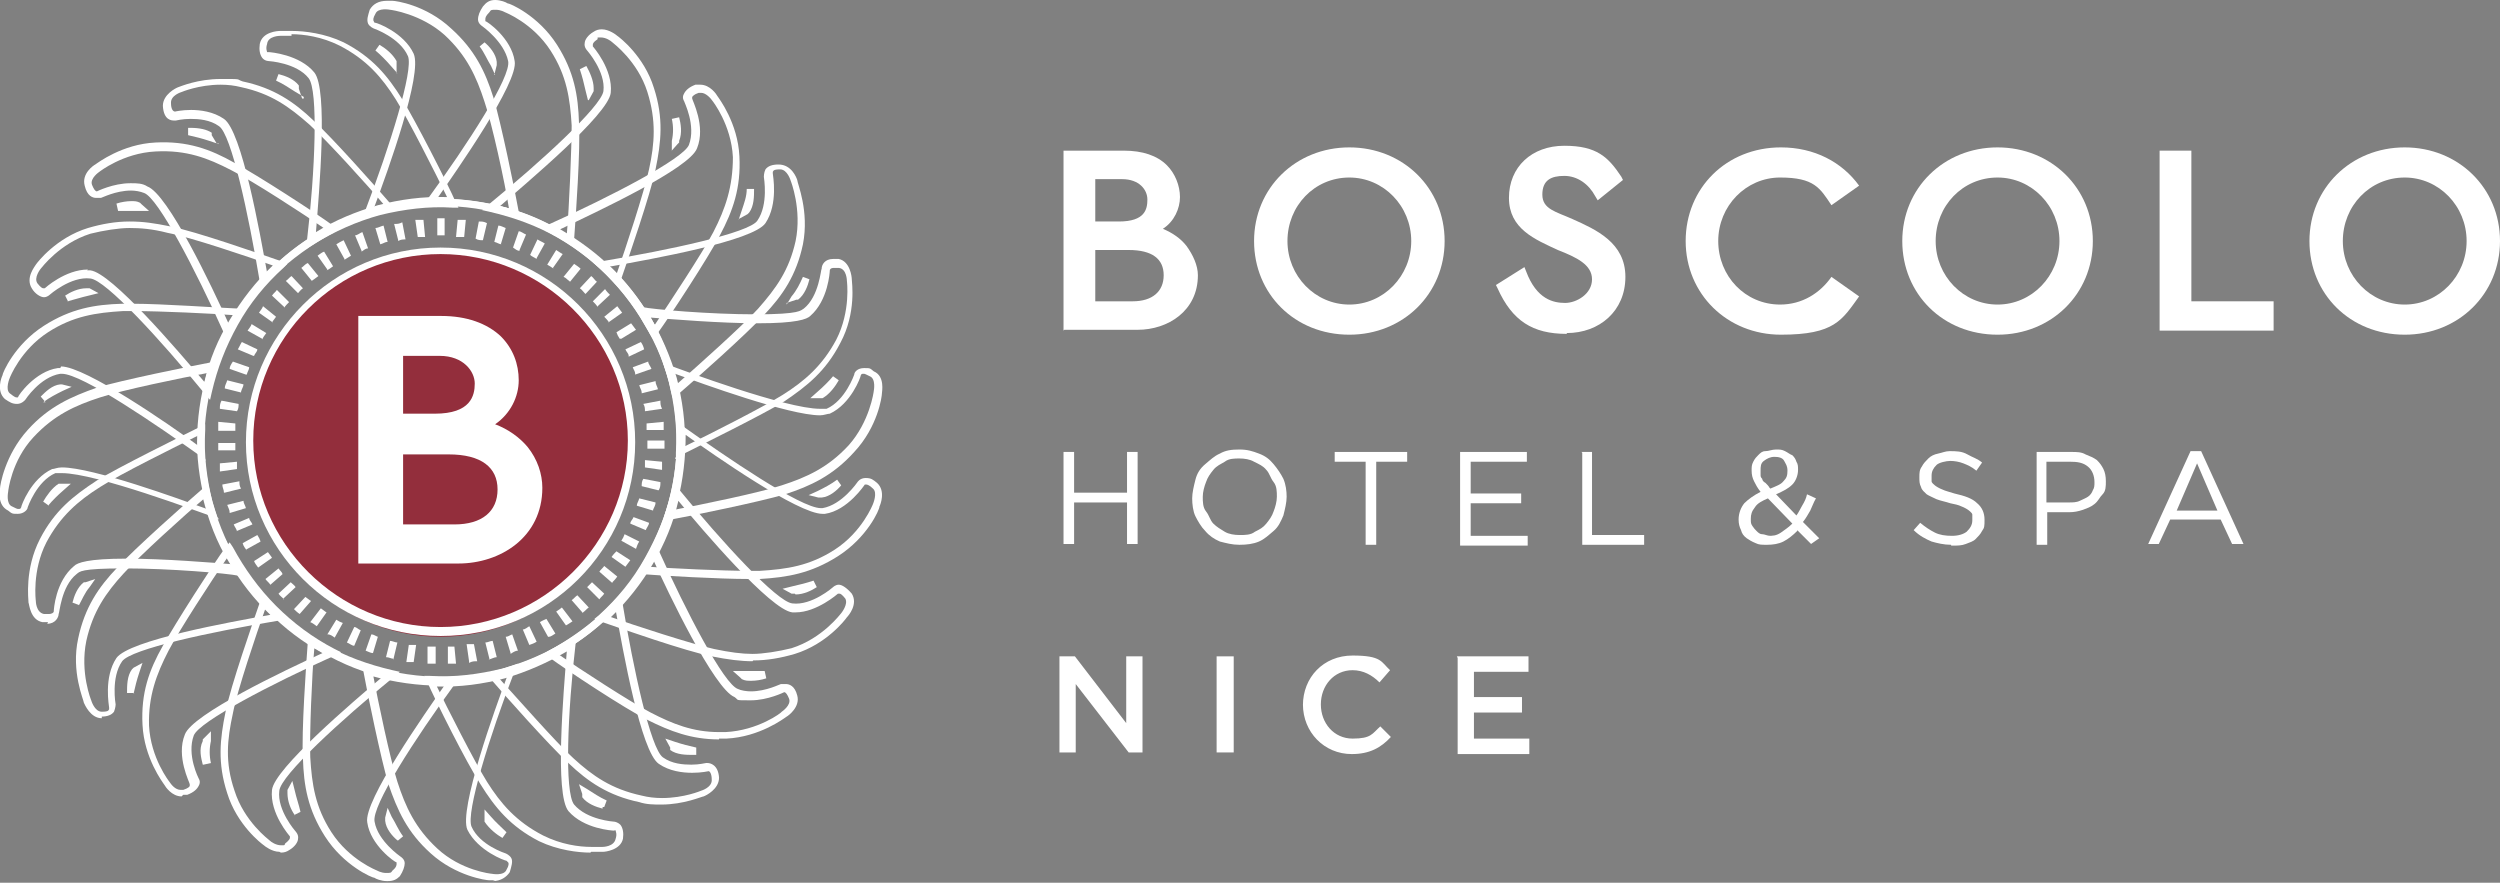<?xml version="1.0" encoding="UTF-8"?>
<svg id="Calque_2" xmlns="http://www.w3.org/2000/svg" version="1.1" viewBox="0 0 307 108.4">
  <rect x="0" y="0" width="307" height="108.4" fill="#808080" stroke="none"/>
  <!-- Generator: Adobe Illustrator 29.8.2, SVG Export Plug-In . SVG Version: 2.1.1 Build 3)  -->
  <defs>
    <style>
      .st0 {
        fill: #fff;
      }

      .st1 {
        fill: #932e3c;
      }
    </style>
  </defs>
  <g id="Calque_1-2">
    <g>
      <ellipse class="st1" cx="54.1" cy="54.6" rx="23.2" ry="23.6"/>
      <path class="st0" d="M54.1,78.1c-13.2,0-23.9-10.7-23.9-23.8s10.7-23.9,23.9-23.9,23.9,10.7,23.9,23.9-10.7,23.8-23.9,23.8ZM54.1,31.2c-12.7,0-23,10.3-23,22.9s10.4,22.9,23,22.9,23-10.3,23-22.9-10.4-22.9-23-22.9Z"/>
      <path class="st0" d="M44,69.4v-30.6h10.2c3.1,0,5.6.9,7.3,2.5,1.5,1.5,2.2,3.4,2.2,5.4s-1,4.1-2.9,5.4c1.6.6,3,1.6,4,2.8,1.2,1.5,1.8,3.3,1.8,5,0,6.1-5.2,9.3-10.3,9.3h-12.5s.2,0,.2,0ZM55.8,64.4c3.4,0,5.3-1.6,5.3-4.3s-2-4.3-6-4.3h-5.6v8.6h6.4ZM53.4,50.8c4.4,0,4.9-2.2,4.9-3.7s-1.4-3.4-4.3-3.4h-4.5v7.1h3.9,0Z"/>
      <path class="st0" d="M48.8,103.2c-.6-.5-1.4-1.4-1.5-2.4v-.4l.3-1.2.5,1.1c.5.8.8,1.6,1.4,2.4l-.6.5ZM61.7,102.9c-.7-.4-1.6-1.1-2.2-2v-1.5l.8.9c.6.7,1.3,1.3,1.9,1.9,0,0-.5.7-.5.7ZM36.2,100.1c-.5-.7-.9-1.7-.9-2.7v-.2s0,0,0-.2l.6-1.1.3,1.2c.2.9.5,1.7.7,2.6l-.8.4ZM74,99.3c-.8-.2-1.9-.6-2.5-1.4v-.4l-.4-1.2,1,.6c.8.5,1.5,1,2.4,1.4l-.3.8h-.2c0,0,0,0,0,0ZM24.9,93.9c-.2-.8-.5-1.9,0-2.9v-.2s0,0,.2-.2l.8-.8v1.2c-.2.9-.2,1.8,0,2.7l-.9.2ZM16.5,85.1h-.9c0-.9,0-2.1.6-2.9h0c0,0,0,0,.2-.2l1.1-.6-.4,1.2c-.3.9-.5,1.7-.7,2.6M92.2,83.6c-.4,0-.7,0-1.1-.2,0,0,0,0-.2-.2l-.9-.8h1.2c.4,0,.8,0,1.3,0h1.4l.2.9c-.6.2-1.3.3-1.8.3M9.7,74.3l-.8-.3c.2-.8.6-1.9,1.4-2.5h.2l1.2-.4-.7,1c-.6.7-.9,1.5-1.4,2.4M97.6,72.9h-.2s0,0-.2,0l-1.1-.6,1.2-.3c.9-.2,1.7-.4,2.6-.7l.4.8c-.6.4-1.6.9-2.6.9M6,62.1l-.7-.5c.4-.7,1.1-1.7,1.9-2.2h1.5l-.9.8c-.7.6-1.4,1.3-1.9,1.9M100.7,61.1h-.2l-1.2-.3,1.1-.5c.8-.4,1.6-.8,2.4-1.4l.5.7c-.5.6-1.4,1.4-2.4,1.5h-.2ZM5.6,49.4l-.6-.7c.6-.6,1.4-1.4,2.4-1.5h.2l1.2.3-1.1.5c-.8.4-1.6.8-2.4,1.4M99.5,48.9l.9-.8c.7-.6,1.4-1.3,1.9-1.9l.7.5c-.4.7-1.1,1.7-2,2.2h-1.6ZM96.6,37.4l.6-1c.6-.7,1-1.5,1.4-2.4l.8.3c-.2.8-.6,1.9-1.4,2.5h-.2l-1.2.4v.2c0,0,0,0,0,0ZM8.4,37.1l-.4-.8c.6-.4,1.6-.9,2.6-.9s0,0,.2,0c0,0,0,0,.2,0l1.1.6-1.2.3c-.9.2-1.8.5-2.6.7M90.7,27l.4-1.2c.3-.9.6-1.7.6-2.6h.9c0,.9,0,2.1-.6,2.9h0c0,0,0,0-.2.2l-1.1.6h0c0,0,0,.1,0,.1ZM18.4,25.9h-1.2c-.5,0-.8,0-1.3,0h-1.4l-.2-.9c.6-.2,1.3-.3,1.8-.3s.7,0,1.1.2c0,0,0,0,.2.2l.9.8h0c0,0,0,0,0,0ZM82.5,18.5v-1.2c.2-.9.2-1.8,0-2.7l.9-.2c.2.8.4,1.9,0,2.9v.2s0,0-.2.2l-.8.9h0ZM26.9,17.7l-1.2-.4c-.9-.3-1.7-.5-2.6-.7v-.9h.3c1.1,0,2,.2,2.6.6h0c0,0,0,.2,0,.3l.6,1h.2ZM72.2,12.3l-.3-1.2c-.2-.9-.4-1.7-.7-2.6l.8-.4c.4.7.9,1.8.9,2.7v.2s0,0,0,.2c0,0-.6,1.1-.6,1.1ZM37.3,11.9l-1-.6c-.8-.5-1.5-1-2.4-1.4l.3-.8c.8.2,1.9.6,2.5,1.4v.4l.4,1.2h.2c0,0,0,0,0,0ZM60.8,9.2l-.5-1.1c-.5-.8-.8-1.6-1.4-2.4l.6-.5c.6.5,1.4,1.4,1.5,2.4v.4l-.3,1.2ZM48.8,9l-.8-.9c-.6-.7-1.3-1.4-1.9-1.9l.5-.7c.7.4,1.6,1.1,2.1,2v1.5h0Z"/>
      <path class="st0" d="M37.7,30.4v-.9c1-8.5,1.4-18.4.2-19.9-1.5-1.9-4.9-2.1-4.9-2.1,0,0-.5,0-.8-.4-.3-.4-.4-1-.3-1.7.3-1.5,2.2-1.6,2.5-1.6h1.5c1.5,0,4,.3,6.3,1.4,3.5,1.8,5.4,4.1,7.2,7,1.6,2.6,5.5,10.2,6.6,12.7l.3.6h-.7c-3-.2-6,.2-8.9.9-2.9.8-5.6,2-8.2,3.6l-.8.5v-.2c0,0,.1,0,.1,0ZM35.8,4.4h-1.4s-1.5,0-1.6,1c-.2.6,0,.9,0,1h.2c.2,0,3.8.3,5.6,2.5,1.7,2.1.6,14.5.2,19.6,2.4-1.5,4.9-2.5,7.6-3.3,2.7-.7,5.5-1.1,8.5-1-1.4-2.9-4.8-9.6-6.3-12-1.7-2.7-3.6-4.9-6.9-6.6-2.2-1.1-4.4-1.4-5.9-1.4"/>
      <path class="st0" d="M32.1,35.5l-.2-.9c-1.4-8.4-3.5-18.1-5-19.1-1.1-.8-2.5-.9-3.5-.9s-1.8.2-1.8.2h-.2c-.3,0-1.3,0-1.4-1.8,0-1.4,1.6-2.2,1.9-2.3s2.4-1,5.2-1,1.8,0,2.7.3c3.8.8,6.3,2.5,8.7,4.8,2.3,2.1,7.9,8.4,9.7,10.5l.5.5-.7.2c-2.9.6-5.7,1.7-8.4,3.2-2.6,1.5-4.9,3.4-6.9,5.6l-.6.7h0ZM23.4,13.5c1.2,0,2.8.2,4.1,1.1,2.2,1.5,4.4,13.9,5.3,18.9,1.9-2,4.1-3.7,6.5-5.1,2.5-1.5,5.1-2.5,7.9-3.2-2.1-2.5-7.1-8-9.2-9.9-2.5-2.2-4.7-3.8-8.4-4.6-.8-.2-1.6-.3-2.5-.3-2.7,0-4.8.9-4.8.9,0,0-1.4.4-1.3,1.4,0,.6.2,1,.5,1,0,0,.8-.2,2-.2"/>
      <path class="st0" d="M27.9,41.7l-.4-.8c-3.5-7.8-8.1-16.6-9.8-17.2-.5-.2-1.1-.3-1.6-.3-1.9,0-3.6.9-3.7.9,0,0-.2,0-.6,0s-1.1-.2-1.4-1.5c-.4-1.5,1.1-2.5,1.3-2.6.3-.2,3.3-2.5,7.4-2.7,3.9-.2,6.7.8,9.7,2.5,2.8,1.5,9.9,6.1,12.1,7.7l.6.5-.6.4c-2.6,1.4-5.1,3.2-7.3,5.3-2.1,2.1-3.9,4.5-5.3,7.2l-.5.8h0c0,0,0,0,0,0ZM16.1,22.5c.7,0,1.4,0,2,.4,2.5.9,7.9,12.2,10,16.9,1.4-2.5,3-4.6,5-6.6,2-2,4.3-3.7,6.8-5.1-2.6-1.8-8.9-5.9-11.5-7.2-2.9-1.5-5.5-2.5-9.3-2.3-4,.2-6.9,2.5-6.9,2.5,0,0-1.2.8-.9,1.6.2.5.4.8.6.8s0,0,0,0c0,0,2-1,4.1-1"/>
      <path class="st0" d="M25.7,49l-.6-.7c-5.4-6.6-12.1-13.9-14-14.1-2.4-.3-5,2-5,2,0,0-.3.3-.7.3s-1.1-.4-1.5-1.1c-.8-1.3.4-2.7.5-2.9.2-.3,2.5-3.3,6.4-4.5,1.7-.5,3.4-.8,5.1-.8s3,.2,5,.6c3.1.6,11.1,3.4,13.7,4.3l.7.3-.5.5c-2.2,2-4.1,4.3-5.6,7s-2.5,5.3-3.2,8.3l-.2.9h0,0ZM10.7,33.2h.4c2.6.3,10.7,9.8,14,13.7.6-2.7,1.7-5.3,3.1-7.6,1.5-2.5,3.2-4.7,5.3-6.7-3.1-1.1-10.2-3.5-12.9-4-1.9-.5-3.4-.6-4.7-.6s-3.2.3-4.8.7c-3.8,1.2-6,4.2-6.1,4.3,0,0-.9,1.1-.4,1.8.4.5.6.6.7.6h.2c0,0,2.5-2.3,5.3-2.3"/>
      <path class="st0" d="M25.3,56.5l-.7-.5c-5.2-3.7-14.5-10.1-17-10.1s0,0-.2,0c-2.5.4-4.3,3.2-4.3,3.2,0,0-.4.5-1,.5s-.9-.2-1.5-.6c-1.1-1-.4-2.7-.3-2.9,0-.3,1.5-3.8,5.1-6.1,3.3-2.1,6.2-2.6,9.6-2.7h1.3c3.6,0,10.6.5,13.1.6h.7l-.4.7c-1.6,2.5-2.8,5.3-3.6,8.2-.8,2.9-1.1,5.9-1,8.9v.9h0c0,0,0,0,0,0ZM7.5,45c3,0,13.4,7.2,16.8,9.7,0-2.7.3-5.5,1-8.2.7-2.7,1.8-5.3,3.4-7.8-2.8-.2-8.9-.5-12.3-.5s-.9,0-1.3,0c-3.3.2-6.1.6-9.2,2.6-3.4,2.2-4.7,5.6-4.7,5.6,0,0-.6,1.4,0,1.9.5.4.7.5.8.5h.2c0-.2,2.1-3.2,4.9-3.6h.3"/>
      <path class="st0" d="M26.9,63.8l-.9-.4c-1.5-.5-14.2-5.3-18.4-5.3s-.7,0-.8,0c-2.3,1-3.4,4.2-3.4,4.2,0,.3-.5.8-1.2.8s-.7,0-1.2-.4c-1.4-.7-1-2.5-1-2.7,0-.4.6-4.1,3.4-7.2,2.6-2.9,5.4-4.1,8.5-5.2,3-.9,11.3-2.6,14-3.1h.7c0,0-.2.5-.2.5-.9,2.8-1.4,5.8-1.4,8.8s.5,6,1.4,8.8l.3.9h0c0,0,0,0,0,0ZM25.5,45.8c-3.2.6-10.5,2.1-13.2,3-3.1,1-5.7,2.2-8.2,4.9-2.7,2.9-3.1,6.6-3.1,6.7,0,0-.3,1.5.5,1.8.4.2.6.3.7.3.3,0,.3,0,.4-.2,0-.2,1.2-3.5,3.8-4.7.3,0,.6-.2,1.2-.2,3.8,0,14.5,3.9,17.8,5.1-.7-2.6-1.2-5.4-1.2-8.2s.4-5.7,1.2-8.4"/>
      <path class="st0" d="M5.9,76.4h-.7c-1.5-.3-1.6-2.2-1.7-2.4,0-.4-.5-4.1,1.4-7.8,1.8-3.5,4.1-5.3,7-7.2,2.6-1.6,10.3-5.4,12.7-6.6l.6-.3v.7c-.2,3,.2,6,.9,8.9.8,2.9,2,5.6,3.6,8.2l.5.8h-.9c-1.4-.3-8.5-.9-14-.9s-5.5.4-5.9.7c-1.9,1.5-2.1,4.9-2.2,4.9,0,.4-.4,1.2-1.4,1.2M24.3,53.5c-3,1.5-9.5,4.7-12,6.3-2.7,1.7-4.9,3.6-6.6,6.8-1.8,3.5-1.3,7.2-1.3,7.2,0,0,0,1.4,1,1.6h.6c.4,0,.6-.2.6-.3,0-.2.2-3.7,2.5-5.6.4-.4,1.7-.9,6.4-.9s10.6.5,13.2.7c-1.5-2.4-2.5-4.9-3.3-7.6-.7-2.7-1.1-5.6-1-8.4"/>
      <path class="st0" d="M12.5,88.2c-1.4,0-2.1-1.7-2.2-1.9,0-.3-1.6-3.8-.7-7.9.8-3.8,2.5-6.3,4.8-8.7,2.1-2.3,8.4-7.9,10.5-9.7l.5-.5.2.7c.6,2.9,1.7,5.7,3.3,8.3s3.4,4.9,5.6,6.9l.7.6-.9.2c-8.5,1.4-18.2,3.5-19.3,5-1.4,2-.8,5.3-.8,5.3,0,0,0,.4-.2.9-.3.4-.8.6-1.6.6h0,.1ZM25.1,61.2c-2.5,2.1-8,7.1-9.9,9.2-2.2,2.4-3.8,4.7-4.6,8.3-.8,3.9.6,7.3.6,7.3,0,0,.4,1.4,1.3,1.4s.8-.2.9-.3v-.2c0-.2-.7-3.7.9-6.1,1.6-2.2,13.9-4.4,18.9-5.3-2-1.9-3.7-4.1-5.1-6.5-1.5-2.4-2.5-5.1-3.2-7.9"/>
      <path class="st0" d="M22.3,97.8c-1.2,0-2-1.2-2.1-1.4-.2-.3-2.5-3.3-2.7-7.4-.2-3.9.8-6.7,2.5-9.7,1.5-2.7,6.1-9.9,7.7-12.1l.5-.6.4.6c1.4,2.6,3.2,5.1,5.3,7.2,2.1,2.1,4.5,3.9,7.2,5.3l.8.4-.8.4c-7.8,3.5-16.6,8.1-17.3,9.8-.9,2.4.6,5.3.6,5.3,0,0,.3.4,0,.9-.2.4-.6.8-1.4,1.1h-.5M27.9,68.5c-1.8,2.6-5.9,8.9-7.2,11.4-1.5,2.9-2.5,5.6-2.4,9.2.2,4,2.5,6.9,2.5,6.9.2.3.7,1,1.4,1s.2,0,.3,0c.6-.2.8-.4.8-.5v-.2c0-.2-1.7-3.4-.6-6.1.9-2.5,12.3-7.9,16.9-10-2.5-1.4-4.6-3-6.6-5-2-2-3.7-4.3-5.1-6.8h0Z"/>
      <path class="st0" d="M34.3,104.6c-.9,0-1.8-.7-1.9-.8-.3-.2-3.3-2.5-4.5-6.4-1.2-3.7-.9-6.6-.2-10,.6-3.1,3.4-11.1,4.3-13.7l.3-.7.5.5c2,2.2,4.4,4.1,7,5.6s5.4,2.5,8.4,3.2l.9.2-.7.6c-6.6,5.4-13.9,12.1-14.1,14-.3,2.4,2,5,2,5,0,0,.4.4.3.9,0,.4-.4,1-1.1,1.4-.3.2-.6.3-1,.3h0ZM32.6,74.7c-1.1,3.1-3.5,10.2-4,12.9-.7,3.2-1,6,.2,9.5,1.2,3.8,4.2,6,4.3,6.1.2.2.8.6,1.4.6s.4,0,.5-.2c.5-.4.6-.6.6-.7v-.2c0,0-2.5-2.8-2.2-5.7.3-2.6,9.8-10.7,13.7-14-2.7-.6-5.3-1.7-7.6-3.1-2.5-1.4-4.7-3.2-6.7-5.3"/>
      <path class="st0" d="M47.5,108.2c-.7,0-1.4-.3-1.5-.4-.3,0-3.8-1.5-6.1-5.1-2.1-3.3-2.6-6.2-2.7-9.6-.2-3.1.4-11.6.6-14.3v-.7l.7.4c2.5,1.6,5.3,2.8,8.2,3.6s5.9,1.1,8.9,1h.9l-.5.7c-5.1,7-10.4,15.2-10,17.1.4,2.4,3.2,4.3,3.2,4.3,0,0,.5.3.5.8,0,.4-.2,1-.6,1.6-.4.4-.8.6-1.5.6M38.6,79.6c-.3,3.3-.6,10.6-.5,13.4.2,3.3.6,6.1,2.6,9.2,2.2,3.4,5.6,4.7,5.6,4.7,0,0,.5.3,1.1.3s.6,0,.8-.3c.5-.4.5-.7.5-.8v-.2c-.2,0-3.2-2.1-3.6-4.9-.5-2.6,7.1-13.4,9.6-17-2.8,0-5.5-.3-8.2-1-2.7-.7-5.4-1.9-7.8-3.4"/>
      <path class="st0" d="M60.8,108.1h-.7c-.4,0-4.1-.5-7.2-3.3-2.9-2.6-4.1-5.3-5.2-8.5-.9-3-2.6-11.2-3.1-14v-.7c0,0,.5.2.5.2,2.8.9,5.8,1.4,8.8,1.4s6-.4,8.8-1.4l.9-.3-.4.9c-3.1,8-6,17.4-5.3,19.1,1,2.3,4.2,3.3,4.2,3.3,0,0,.5.2.7.6.2.4,0,1-.2,1.7-.4.6-1.1,1.1-2.1,1.1M45.8,82.8c.6,3.2,2.1,10.4,3,13.2,1,3.1,2.2,5.7,4.9,8.2,2.9,2.7,6.6,3.1,6.7,3.1,0,0,1.5.3,1.8-.5.3-.5.3-.8.2-.9,0,0-.2-.2-.2-.2-.2,0-3.5-1.2-4.8-3.8-1.1-2.4,3.4-14.9,4.9-18.9-2.6.7-5.5,1.2-8.2,1.2s-5.7-.4-8.5-1.2"/>
      <path class="st0" d="M72.5,104.7c-1.5,0-4-.3-6.3-1.4-3.5-1.8-5.4-4.1-7.2-7-1.7-2.6-5.5-10.2-6.6-12.7l-.3-.6h.7c3,.2,6-.2,8.9-.9,2.9-.8,5.6-2,8.2-3.6l.8-.5v.9c-1,8.5-1.4,18.4-.2,19.9,1.6,1.9,4.9,2.1,4.9,2.1,0,0,.4,0,.8.4.3.4.4,1,.3,1.7-.3,1.4-2.2,1.6-2.4,1.6h-1.5M53.5,84c1.4,2.9,4.8,9.6,6.3,12,1.7,2.7,3.6,4.9,6.9,6.6,2.2,1.1,4.4,1.4,5.9,1.4s1.4,0,1.4,0c0,0,1.4,0,1.6-1,.2-.6,0-.9,0-1s-.2,0-.2,0c-.2,0-3.7-.2-5.6-2.4-1.7-2.1-.6-14.5-.2-19.6-2.4,1.4-4.9,2.5-7.6,3.3-2.7.7-5.5,1.1-8.5,1"/>
      <path class="st0" d="M81.2,98.8c-.9,0-1.8,0-2.7-.3-3.8-.8-6.3-2.5-8.7-4.8-2.3-2.1-7.9-8.4-9.7-10.5l-.5-.5.7-.2c2.9-.6,5.7-1.7,8.4-3.3,2.6-1.5,4.9-3.4,6.9-5.6l.6-.7.2.9c1.4,8.5,3.5,18.1,5,19.2,1.1.8,2.5.9,3.5.9s1.7-.2,1.8-.2h.2c.3,0,1.3.2,1.4,1.8,0,1.4-1.6,2.2-1.9,2.3-.2,0-2.4,1-5.2,1h0ZM61.2,83.2c2.2,2.4,7.1,8,9.2,9.9,2.4,2.2,4.7,3.8,8.4,4.6.8.2,1.6.3,2.5.3,2.7,0,4.8-.9,4.8-.9,0,0,1.4-.4,1.3-1.4,0-.6-.2-1-.4-1,0,0-.8.2-2,.2s-2.8-.2-4.1-1.1c-2.2-1.5-4.4-13.9-5.3-18.9-1.9,2-4.1,3.7-6.5,5.1-2.4,1.4-5.1,2.4-7.9,3.2"/>
      <path class="st0" d="M88.3,90.8c-3.4,0-6-1-8.8-2.4s-9.9-6.1-12.1-7.7l-.6-.4.6-.4c2.6-1.4,5.1-3.2,7.3-5.3,2.1-2.1,3.9-4.5,5.3-7.2l.4-.8.4.8c3.5,7.8,8.1,16.6,9.8,17.2.4.2,1.1.3,1.6.3,1.9,0,3.6-.9,3.7-.9,0,0,.2,0,.6,0s1.1.2,1.4,1.4c.4,1.4-1.1,2.5-1.3,2.6-.3.2-3.3,2.5-7.4,2.7h-.9M68.5,80.3c2.6,1.8,8.9,5.9,11.4,7.2,2.7,1.4,5.2,2.4,8.4,2.4s.6,0,.8,0c4-.2,6.9-2.4,6.9-2.5,0,0,1.2-.8.9-1.6-.2-.5-.4-.8-.6-.8s0,0,0,0c0,0-2,1-4.1,1s-1.4,0-2-.4c-2.5-1-8.2-12.9-10-16.9-1.4,2.4-3,4.6-5,6.6s-4.3,3.7-6.8,5.1"/>
      <path class="st0" d="M92.4,81.2c-1.4,0-3-.2-5-.6-3.1-.6-11.1-3.4-13.7-4.3l-.7-.3.6-.5c2.2-2,4.1-4.3,5.6-7s2.6-5.3,3.3-8.3l.2-.9.6.7c5.4,6.6,12.1,13.9,14,14.1,2.4.3,5-2,5-2,0,0,.3-.3.7-.3s1,.4,1.6,1.1c.8,1.3-.4,2.7-.6,2.9-.2.3-2.5,3.3-6.4,4.5-1.7.5-3.4.8-5.1.8M74.8,75.7c3.1,1.1,10.2,3.4,12.9,4,1.9.4,3.4.6,4.7.6s3.2-.3,4.8-.7c3.8-1.2,6-4.2,6.1-4.3,0,0,.9-1.1.5-1.8-.4-.5-.6-.6-.7-.6h-.2c0,0-2.6,2.3-5.2,2.3s-.4,0-.4,0c-2.7-.3-11.2-10.3-14-13.7-.6,2.7-1.7,5.3-3.1,7.7-1.4,2.4-3.2,4.7-5.3,6.7"/>
      <path class="st0" d="M91.9,71.1c-3.6,0-10.6-.4-13.1-.6h-.7l.4-.7c1.6-2.5,2.8-5.3,3.6-8.2.8-2.9,1.1-5.9,1-8.9v-.9l.7.5c5.2,3.7,14.5,10.1,17,10.1s0,0,.2,0c2.4-.4,4.3-3.2,4.3-3.2,0,0,.3-.5,1-.5s.9.2,1.4.6c1.1,1,.4,2.7.3,2.9,0,.4-1.5,3.8-5.1,6.1-3.3,2.1-6.2,2.6-9.6,2.8h-1.3M79.7,69.6c2.8.2,8.9.5,12.3.5s.9,0,1.3,0c3.3-.2,6.1-.6,9.2-2.6,3.4-2.2,4.7-5.6,4.7-5.6,0,0,.6-1.4,0-1.9-.4-.4-.7-.5-.8-.5s-.2,0-.2,0c0,0-2.1,3.2-4.9,3.6h-.3c-3,0-13.3-7.2-16.8-9.7,0,2.7-.3,5.5-1,8.2-.7,2.7-1.9,5.3-3.4,7.8"/>
      <path class="st0" d="M81.5,63.7l.2-.7c.9-2.8,1.4-5.8,1.4-8.8s-.4-6-1.4-8.8l-.3-.9.9.4c1.4.5,14.2,5.3,18.4,5.3s.7,0,.8,0c2.3-1,3.4-4.2,3.4-4.2,0-.3.4-.8,1.2-.8s.7,0,1.2.4c1.4.6,1,2.5,1,2.7,0,.4-.5,4.1-3.4,7.2-2.6,2.9-5.4,4.2-8.5,5.2-3,.9-11.3,2.6-14,3.1h-.8c0,0,0,.1,0,.1ZM82.8,46c.7,2.6,1.2,5.4,1.2,8.2s-.4,5.7-1.2,8.4c3.2-.6,10.5-2.1,13.2-3,3.1-1,5.7-2.2,8.2-4.9,2.6-2.9,3.1-6.6,3.1-6.7,0,0,.3-1.5-.5-1.8-.4-.2-.6-.3-.7-.3-.3,0-.3,0-.4.2,0,.2-1.2,3.5-3.8,4.7-.3,0-.7.2-1.2.2-3.8,0-14.5-3.9-17.8-5.1"/>
      <path class="st0" d="M83,56.3v-.7c.2-3-.2-6-.9-8.9-.8-2.9-2-5.6-3.6-8.2l-.6-.8h.9c1.4.3,8.4.9,14,.9s5.5-.5,5.9-.7c1.9-1.5,2.1-4.9,2.2-4.9,0-.5.4-1.2,1.4-1.2s.5,0,.7,0c1.4.3,1.6,2.2,1.6,2.5s.6,4.1-1.4,7.8c-1.8,3.5-4.1,5.3-6.9,7.2-2.6,1.6-10.3,5.4-12.7,6.6l-.7.3v.2h0ZM79.8,38.8c1.4,2.4,2.5,4.9,3.3,7.6.7,2.7,1.1,5.6,1,8.4,2.9-1.4,9.6-4.8,12-6.3,2.7-1.7,4.9-3.6,6.6-6.8,1.8-3.5,1.3-7.2,1.3-7.2,0,0,0-1.5-1-1.6h-.6c-.4,0-.5.2-.5.3,0,.2-.2,3.7-2.4,5.6-.4.4-1.7.9-6.4.9s-10.6-.5-13.2-.7"/>
      <path class="st0" d="M82.6,48.8l-.2-.7c-.6-2.9-1.7-5.7-3.3-8.3-1.4-2.6-3.4-4.9-5.5-6.9l-.7-.6.9-.2c8.4-1.4,18.2-3.5,19.2-5,1.4-2,.8-5.3.8-5.4,0,0,0-.5.2-.9.3-.4.8-.6,1.6-.6,1.6,0,2.2,1.6,2.3,1.9,0,.4,1.5,3.8.7,7.9-.8,3.8-2.5,6.3-4.8,8.7-2.1,2.3-8.4,7.9-10.5,9.7l-.6.5h0ZM74.9,32.7c2,1.9,3.7,4.1,5.1,6.5,1.4,2.5,2.4,5.1,3.2,7.9,2.4-2.1,8-7.1,9.9-9.2,2.2-2.5,3.8-4.7,4.6-8.3.8-3.9-.6-7.4-.6-7.4,0,0-.4-1.4-1.3-1.4s-.8.2-.9.3v.2c0,.2.7,3.7-.9,6.1-1.5,2.2-13.9,4.4-18.9,5.3"/>
      <path class="st0" d="M80.2,41.6l-.4-.6c-1.4-2.6-3.2-5.1-5.3-7.2-2.1-2.1-4.5-3.9-7.2-5.3l-.8-.5.8-.4c7.8-3.5,16.6-8.1,17.3-9.8.9-2.4-.6-5.3-.6-5.4,0,0-.3-.4,0-.9.2-.4.6-.8,1.4-1.1h.6c1.2,0,2,1.2,2.1,1.4.2.3,2.5,3.3,2.7,7.4.2,3.9-.8,6.7-2.4,9.7-1.4,2.7-6.1,9.9-7.7,12.1l-.4.6h0c0,0,0,0,0,0ZM68.7,28.1c2.4,1.4,4.6,3,6.6,5,2,2,3.7,4.3,5.1,6.8,1.8-2.7,5.9-8.9,7.2-11.4,1.5-2.9,2.4-5.6,2.4-9.2-.2-4-2.5-6.9-2.5-6.9-.2-.3-.8-1-1.4-1s-.2,0-.3,0c-.6.2-.7.4-.8.5v.2c0,.2,1.7,3.4.6,6.1-.9,2.5-12.3,7.8-16.9,10h0Z"/>
      <path class="st0" d="M76.1,35.3l-.6-.5c-2-2.2-4.4-4.1-7-5.6-2.6-1.5-5.4-2.5-8.4-3.2l-.9-.2.7-.6c6.6-5.4,13.9-12.1,14.2-14,.3-2.4-2-5-2-5,0,0-.4-.4-.3-.9,0-.4.4-1,1.1-1.4.3-.2.6-.3,1-.3.9,0,1.8.7,1.9.8.3.2,3.3,2.5,4.5,6.4,1.2,3.7.9,6.6.2,10-.6,3-3.4,11.1-4.3,13.7l-.3.7h0ZM61.4,25.3c2.6.6,5.3,1.7,7.6,3.1,2.4,1.5,4.7,3.2,6.7,5.3,1.1-3.1,3.4-10.1,4-12.9.7-3.2.9-6-.2-9.5-1.2-3.8-4.2-6-4.3-6.1-.2-.2-.8-.6-1.4-.6s-.4,0-.4.2c-.6.4-.6.6-.6.7v.2c0,0,2.5,2.8,2.2,5.7-.3,2.7-10.4,11.1-13.7,14"/>
      <path class="st0" d="M70.5,30.3l-.6-.4c-2.5-1.6-5.3-2.8-8.2-3.6-2.9-.8-5.9-1.1-8.9-1h-.9l.5-.7c5.1-7,10.4-15.2,10-17.1-.5-2.4-3.2-4.3-3.2-4.3,0,0-.5-.3-.5-.8,0-.5.2-1,.6-1.6C59.7.3,60.1,0,60.8,0s1.4.3,1.5.4c.3,0,3.8,1.5,6.1,5.1,2.1,3.3,2.6,6.2,2.7,9.6.2,3.1-.4,11.6-.6,14.3v.9h0ZM54.1,24.4c2.6,0,5.2.4,7.7,1,2.7.7,5.4,1.9,7.8,3.4.3-3.3.6-10.7.6-13.4-.2-3.3-.6-6.1-2.6-9.2-2.2-3.4-5.6-4.7-5.6-4.7,0,0-.5-.3-1.1-.3s-.6,0-.8.3c-.5.5-.5.7-.5.9s0,.2,0,.2c.2,0,3.2,2.1,3.6,4.9.5,2.6-7.1,13.4-9.6,17h.5"/>
      <path class="st0" d="M44.4,26.9l.4-.9c3.1-8.1,6-17.4,5.3-19.1-1-2.3-4.2-3.4-4.2-3.4,0,0-.5-.2-.7-.6-.2-.5,0-1,.2-1.7.4-.7,1.1-1.1,2.1-1.1s.6,0,.7,0c.4,0,4.1.5,7.2,3.4,2.9,2.6,4.2,5.3,5.2,8.5.9,3,2.6,11.2,3.1,14v.7c0,0-.5-.2-.5-.2-2.8-.9-5.8-1.4-8.8-1.4s-6,.5-8.8,1.4l-.9.3v.2c0,0,0,0,0,0ZM54.1,24.4c2.8,0,5.7.4,8.4,1.2-.5-3.2-2.1-10.5-3-13.1-1-3.1-2.2-5.7-4.9-8.2-2.9-2.6-6.6-3.1-6.7-3.1,0,0-1.5-.3-1.8.5-.3.5-.3.8-.2.9,0,0,0,.2.2.2.2,0,3.5,1.2,4.7,3.8,1.1,2.5-3.1,14.2-4.9,19,2.6-.7,5.5-1.2,8.2-1.2"/>
      <path class="st0" d="M85.1,92.7c-.8,0-2,0-2.8-.6h0c0,0,0-.2,0-.3l-.6-1.1,1.2.4c.9.3,1.7.5,2.6.7v.9h-.3Z"/>
      <path class="st0" d="M53.7,28.9v-2.1h.9v2.1h-1,0ZM56.9,29.1h-.9l.2-2.1h1l-.2,2.1h0ZM51.3,29.1l-.3-2.1c.4,0,.6,0,1,0l.2,2.1h-.9M59.3,29.5c-.3,0-.6,0-.9-.2l.4-2.1c.4,0,.6,0,1,.2l-.5,2.1ZM48.9,29.5l-.5-2c.4,0,.6,0,1-.2l.4,2.1c-.3,0-.6,0-.9.2M61.6,30c-.3,0-.5-.2-.9-.3l.5-2c.3,0,.6.2.9.3l-.6,2h0ZM46.7,30l-.6-2c.3,0,.6-.2,1-.3l.5,2c-.3,0-.5.2-.9.3ZM63.8,30.8c-.3,0-.5-.2-.8-.4l.7-2c.3,0,.6.3.9.4l-.8,1.9s0,0,0,0ZM44.4,30.8l-.8-1.9c.3,0,.6-.3.9-.4l.7,2c-.3,0-.5.2-.8.4M65.9,31.8c-.3-.2-.6-.3-.8-.5l.9-1.9c.3.2.6.3.9.5l-1,1.8s0,0,0,0ZM42.3,31.8l-1-1.8c.3-.2.5-.3.9-.5l.9,1.9c-.3.2-.5.3-.8.5M68,33c-.3-.2-.6-.4-.8-.5l1.1-1.8c.3.2.6.4.8.5l-1.2,1.7h0ZM40.2,33.1l-1.2-1.7c.3-.2.5-.4.8-.5l1.1,1.8c-.3.2-.5.4-.8.5M69.9,34.5c-.3-.2-.4-.4-.7-.5l1.3-1.6c.3.2.6.4.8.6l-1.3,1.6h0ZM38.3,34.5l-1.3-1.6c.3-.2.5-.5.8-.6l1.3,1.6c-.3.2-.5.4-.7.5M71.8,36c-.2-.2-.4-.5-.6-.6l1.4-1.5c.3.2.4.5.7.7l-1.4,1.5h0ZM36.6,36l-1.5-1.5c.3-.2.5-.5.7-.6l1.4,1.5c-.3.2-.5.5-.6.6ZM73.4,37.7c-.2-.3-.4-.5-.6-.7l1.5-1.5c.2.3.4.5.6.7l-1.5,1.4h0ZM34.9,37.7l-1.5-1.4c.2-.3.5-.5.6-.7l1.5,1.5c-.2.2-.5.5-.6.7M74.8,39.6c-.2-.3-.4-.5-.6-.7l1.6-1.3c.2.3.4.5.6.8l-1.7,1.2h0ZM33.5,39.6l-1.7-1.2c.2-.3.4-.5.5-.8l1.6,1.3c-.2.3-.4.5-.5.7M76.1,41.6c-.2-.3-.3-.5-.4-.8l1.8-1.1c.2.3.4.5.6.8l-1.8,1.1h-.1ZM32.2,41.6l-1.8-1c.2-.3.4-.5.5-.8l1.8,1.1c-.2.3-.4.5-.5.8M77.2,43.7c0-.3-.3-.5-.4-.8l1.9-.9c.2.3.3.5.4.9l-1.9.9h0ZM31.1,43.7l-1.9-.8c.2-.3.3-.6.5-.9l1.9.9c0,.3-.3.5-.4.8M78,45.9c0-.3-.2-.5-.3-.8l1.9-.7c0,.3.3.6.4.9l-2,.7s0,0,0,0ZM30.2,46l-2-.7c0-.3.2-.6.4-.9l2,.7c0,.3-.2.5-.3.9M78.8,48.2c0-.3-.2-.5-.3-.9l2-.5c0,.4.2.6.3,1l-2,.5ZM29.6,48.2l-2-.5c0-.4.2-.6.3-1l2,.5c0,.3-.2.5-.3.9ZM79.2,50.5c0-.3,0-.6-.2-.9l2.1-.4c0,.4,0,.6.2,1l-2.1.3ZM29.1,50.5l-2.1-.3c0-.4,0-.6.2-1l2.1.4c0,.3,0,.6-.2.9ZM79.4,52.9v-.9l2.1-.2v1h-2.1ZM28.9,52.9h-2.1v-1.1l2.1.2v.9ZM81.6,55.1h-2.1v-1h2.1v1ZM26.8,55.4v-1h2.1v.9h-2.1ZM81.3,57.7l-2.1-.3c0-.3,0-.6,0-.9l2.1.2c0,.4,0,.6,0,1ZM27,57.9c0-.4,0-.6,0-1l2.1-.2c0,.3,0,.6,0,.9l-2.1.3ZM80.8,60.2l-2-.5c0-.3,0-.6.2-.9l2.1.4c0,.4,0,.6-.2,1M27.5,60.5c0-.4-.2-.6-.2-1l2.1-.4c0,.3,0,.6.2.9l-2,.5h0ZM80.2,62.7l-2-.6c0-.3.2-.5.3-.9l2,.5c0,.4-.2.6-.3.9M28.2,62.9c0-.3-.2-.6-.3-.9l2-.5c0,.3.2.5.3.9l-2,.6h0ZM79.3,65.1l-1.9-.8c0-.3.3-.5.4-.8l1.9.7c0,.3-.3.6-.4.9ZM29.1,65.3c0-.3-.3-.6-.4-.9l1.9-.8c0,.3.3.5.4.8l-1.9.8h0ZM78.1,67.4l-1.8-1c.2-.3.3-.5.4-.8l1.8.9c-.2.3-.3.6-.4.9ZM30.3,67.6c-.2-.3-.4-.5-.5-.9l1.8-1c.2.3.3.5.4.8l-1.8,1s0,0,0,0ZM76.8,69.6l-1.7-1.2c.2-.3.4-.5.6-.7l1.7,1.1c-.2.3-.4.5-.6.8ZM31.7,69.7c-.2-.3-.4-.5-.5-.8l1.7-1.1c.2.3.4.5.5.7,0,0-1.7,1.2-1.7,1.2ZM75.2,71.6l-1.6-1.4c.2-.3.4-.4.6-.7l1.6,1.3c-.2.3-.4.5-.6.7M33.2,71.8c-.2-.3-.5-.5-.6-.7l1.6-1.3c.2.3.4.4.5.7l-1.6,1.4s0,0,0,0ZM73.5,73.5l-1.4-1.4c.2-.2.4-.4.6-.6l1.5,1.4c-.2.3-.4.4-.6.7M34.9,73.6c-.3-.3-.5-.4-.7-.7l1.5-1.4c.2.2.5.4.6.6l-1.5,1.4h0c0,0,0,.1,0,.1ZM71.6,75.3l-1.4-1.6c.3-.2.4-.4.7-.6l1.4,1.5c-.3.2-.4.4-.7.6M36.8,75.4c-.3-.2-.5-.4-.7-.6l1.4-1.5c.3.2.5.4.7.5l-1.4,1.6ZM69.5,76.8l-1.2-1.7c.3-.2.6-.4.7-.5l1.3,1.7c-.3.2-.6.4-.8.5ZM38.9,76.9c-.3-.2-.5-.4-.8-.5l1.3-1.7c.3.2.5.4.7.5l-1.2,1.7ZM67.3,78.2l-1-1.8c.3-.2.6-.3.8-.4l1.1,1.8c-.3.2-.6.4-.8.4M41.1,78.3c-.3-.2-.5-.4-.9-.4l1.1-1.8c.3.2.5.3.8.4l-1,1.8ZM65,79.2l-.8-1.9c.3,0,.6-.3.8-.4l.9,1.9c-.3.2-.6.3-.9.4ZM43.5,79.3c-.3,0-.6-.3-.9-.4l.9-1.9c.3,0,.5.3.8.4l-.8,1.9ZM62.7,80.2l-.6-2c.3,0,.5-.2.8-.3l.7,2c-.3,0-.6.2-.9.4M45.8,80.2c-.3,0-.6-.2-.9-.3l.7-2c.3,0,.5.2.8.3l-.6,2ZM60.1,80.9l-.5-2c.3,0,.6-.2.9-.2l.5,2c-.3,0-.6.2-1,.3M48.4,80.9c-.4,0-.6-.2-1-.2l.5-2c.3,0,.6.2.9.2l-.5,2.1h0c0,0,0,0,0,0ZM57.6,81.2l-.3-2.1c.3,0,.6,0,.9,0l.4,2.1c-.4,0-.6,0-1,.2M50.9,81.3c-.4,0-.6,0-1,0l.3-2.1c.3,0,.6,0,.9,0l-.3,2.1h0ZM55,81.5v-2.1h.8l.2,2.1h-1ZM53.5,81.5h-1v-2.1h1v2.1Z"/>
      <path class="st0" d="M130.6,40.6v-22.1h7.4c2.3,0,4.1.6,5.3,1.8,1,1,1.6,2.5,1.6,3.9s-.7,3-2.1,3.9c1.2.5,2.2,1.2,2.9,2.1.8,1.1,1.4,2.4,1.4,3.6,0,4.4-3.7,6.7-7.4,6.7h-9q0,0,0,0ZM139.1,37c2.4,0,3.8-1.2,3.8-3.2s-1.4-3.1-4.3-3.1h-4.1v6.3h4.5ZM137.4,27.2c3.2,0,3.5-1.5,3.5-2.7s-1-2.5-3.1-2.5h-3.3v5.2h2.8Z"/>
      <path class="st0" d="M165.7,41.1c-6.7,0-11.7-5-11.7-11.5s5.1-11.5,11.7-11.5,11.7,5,11.7,11.5-5.1,11.5-11.7,11.5ZM165.7,21.8c-4.3,0-7.6,3.5-7.6,7.8s3.4,7.8,7.6,7.8,7.6-3.5,7.6-7.8-3.4-7.8-7.6-7.8Z"/>
      <path class="st0" d="M192.4,41c-4.2,0-6.7-1.6-8.5-5.6l-.2-.4,3.5-2.2.2.5c1.3,3.5,3.4,3.9,4.8,3.9s3.3-1.1,3.3-2.9-1.9-2.7-4.2-3.6c-2.8-1.3-6-2.6-6-6.4s2.8-6.4,6.8-6.4,5.4,1.4,7,3.8l.2.4-3.1,2.5-.3-.5c-.8-1.5-2.2-2.5-3.8-2.5s-2.7.5-2.7,2.3,1.7,2.1,3.7,3c2.9,1.3,6.5,2.9,6.5,7.1s-3.2,6.9-7.2,6.9"/>
      <path class="st0" d="M245.3,41.1c-6.7,0-11.7-5-11.7-11.5s5.1-11.5,11.7-11.5,11.7,5,11.7,11.5-5.1,11.5-11.7,11.5h0ZM245.3,21.8c-4.3,0-7.6,3.5-7.6,7.8s3.4,7.8,7.6,7.8,7.6-3.5,7.6-7.8-3.4-7.8-7.6-7.8Z"/>
      <path class="st0" d="M265.2,40.6v-22.1h3.9v18.5h10.1v3.6h-14Z"/>
      <path class="st0" d="M295.3,41.1c-6.7,0-11.7-5-11.7-11.5s5.1-11.5,11.7-11.5,11.7,5,11.7,11.5-5.1,11.5-11.7,11.5ZM295.3,21.8c-4.3,0-7.6,3.5-7.6,7.8s3.4,7.8,7.6,7.8,7.6-3.5,7.6-7.8-3.4-7.8-7.6-7.8Z"/>
      <path class="st0" d="M224.9,34c-1.4,2-3.6,3.4-6.3,3.4-4.3,0-7.6-3.5-7.6-7.8s3.4-7.8,7.6-7.8,4.9,1.3,6.3,3.4l3.4-2.4c-2.1-2.9-5.5-4.7-9.6-4.7-6.7,0-11.7,5-11.7,11.5s5.1,11.5,11.7,11.5,7.5-1.8,9.6-4.7l-3.4-2.4Z"/>
      <path class="st0" d="M130.6,55.5h1.3v5h6.5v-5h1.3v11.3h-1.3v-5.1h-6.5v5.1h-1.3s0-11.3,0-11.3Z"/>
      <path class="st0" d="M152.2,66.9c-.9,0-1.6-.2-2.4-.4-.7-.3-1.3-.7-1.8-1.3-.5-.5-.9-1.2-1.2-1.8-.3-.6-.4-1.5-.4-2.2s.2-1.5.4-2.3.6-1.4,1.2-1.9c.6-.5,1.1-1,1.8-1.3.7-.4,1.4-.5,2.4-.5s1.6.2,2.4.5,1.3.7,1.8,1.3.9,1.2,1.2,1.8c.3.7.4,1.5.4,2.2s-.2,1.5-.4,2.3c-.3.7-.6,1.4-1.2,1.9s-1.1,1-1.8,1.3c-.7.3-1.5.4-2.4.4ZM152.3,65.7c.6,0,1.3,0,1.8-.4.6-.3,1-.5,1.4-1,.4-.5.7-.9.9-1.5.2-.5.4-1.2.4-1.8s0-1.3-.4-1.8-.5-1.1-.9-1.5c-.4-.5-.9-.7-1.5-1-.5-.3-1.2-.4-1.8-.4s-1.3,0-1.8.4c-.5.3-1,.5-1.4,1-.4.5-.7.9-.9,1.5-.2.5-.4,1.2-.4,1.8s0,1.3.4,1.8.5,1.1.9,1.5c.4.4.9.7,1.4,1s1.2.4,1.8.4h0Z"/>
      <path class="st0" d="M167.7,56.7h-3.8v-1.2h8.9v1.2h-3.8v10.2h-1.3v-10.2h0Z"/>
      <path class="st0" d="M179.3,55.5h8.2v1.2h-6.9v3.9h6.2v1.2h-6.2v4h7v1.2h-8.3v-11.4Z"/>
      <path class="st0" d="M194.2,55.5h1.3v10.2h6.4v1.2h-7.6v-11.3Z"/>
      <path class="st0" d="M220.7,65.2c-.5.5-1.1,1-1.7,1.3s-1.3.4-2,.4-1,0-1.4-.2c-.5-.2-.8-.4-1.1-.6-.4-.3-.6-.6-.7-1-.2-.4-.3-.8-.3-1.3,0-.8.3-1.5.7-2,.5-.5,1.2-1,2-1.4-.4-.5-.6-.9-.8-1.3-.2-.4-.3-.8-.3-1.3s0-.7.2-1.1.4-.6.6-.8c.3-.3.5-.5.9-.5.4,0,.8-.2,1.3-.2s.7,0,1.1.2.6.4.9.5c.3.3.4.5.5.8.2.3.2.6.2,1,0,.7-.3,1.4-.7,1.8-.5.5-1.1.8-2,1.2l2.5,2.6c.3-.4.4-.7.7-1.2.3-.5.5-.9.6-1.4l1.1.5c-.3.5-.5,1.1-.7,1.5-.3.5-.5.9-.9,1.4l2,2-1,.7-1.8-1.8h.1ZM217.1,65.8c.6,0,1,0,1.6-.4.4-.3.9-.6,1.4-1.1l-3-3.1c-.7.3-1.3.6-1.6,1.1-.4.5-.5.9-.5,1.4s0,.6.2.9c.2.3.3.4.5.6.2.2.4.4.7.4.3,0,.6.2,1,.2h0c0,0,0,0,0,0ZM217.4,60c.7-.3,1.3-.5,1.6-.9.4-.4.5-.7.5-1.3s-.2-.8-.4-1.2-.7-.5-1.2-.5-.9.2-1.3.5-.4.7-.4,1.2v.5c0,.2,0,.3.2.5,0,.2.2.4.4.5.2.2.4.4.5.6h0Z"/>
      <path class="st0" d="M239.6,66.9c-.9,0-1.7-.2-2.4-.4-.7-.3-1.5-.7-2.2-1.4l.8-.9c.6.5,1.2.9,1.8,1.2.6.3,1.3.4,2.1.4s1.4-.2,1.8-.5c.4-.4.7-.8.7-1.4s0-.5,0-.7c0-.2-.3-.4-.4-.5s-.6-.4-.9-.5c-.4-.2-.9-.3-1.4-.4-.6-.2-1.2-.3-1.7-.5-.4-.2-.9-.4-1.2-.6-.3-.3-.6-.5-.7-.9-.2-.4-.2-.7-.2-1.2s0-.9.3-1.3c.2-.4.5-.7.8-1s.7-.5,1.2-.6.9-.3,1.4-.3c.8,0,1.5,0,2.2.4s1.2.5,1.8,1l-.7,1c-.6-.5-1.1-.7-1.6-.9s-1.1-.3-1.6-.3-1.4.2-1.7.5c-.4.4-.6.8-.6,1.3s0,.5,0,.7c0,.2.3.4.4.5s.6.4.9.5c.4.2.9.3,1.5.5,1.3.3,2.2.6,2.8,1.2.6.5.9,1.2.9,2s0,1-.3,1.4c-.2.4-.5.7-.8,1s-.7.4-1.2.6-1,.2-1.6.2h-.2,0Z"/>
      <path class="st0" d="M250.1,55.5h4.3c.6,0,1.2,0,1.7.3.5.2,1,.4,1.4.7.4.4.6.7.8,1.1s.3.9.3,1.5,0,1.2-.4,1.6-.5.8-1,1.2-.9.5-1.4.7c-.6.2-1.1.3-1.7.3h-2.7v4h-1.3v-11.3h0ZM254.1,61.7c.4,0,.9,0,1.3-.2s.7-.3,1-.5c.3-.2.5-.5.6-.8.2-.3.2-.6.2-1,0-.8-.3-1.5-.8-1.9-.6-.5-1.3-.6-2.2-.6h-2.9v5h2.8c0,0,0,0,0,0Z"/>
      <path class="st0" d="M269.1,55.4h1.2l5.2,11.4h-1.4l-1.4-3h-6.2l-1.4,3h-1.3l5.2-11.4h0ZM272.3,62.7l-2.5-5.8-2.5,5.8h5.2,0Z"/>
    </g>
  </g>
  <g>
    <path class="st0" d="M130.1,80.6h1.9l6.3,8.2v-8.2h2v11.8h-1.7l-6.5-8.4v8.4h-2v-11.8Z"/>
    <path class="st0" d="M149.4,80.6h2.1v11.8h-2.1v-11.8Z"/>
    <path class="st0" d="M160,86.6h0c0-3.4,2.5-6.1,6.1-6.1s3.5.8,4.6,1.8l-1.3,1.5c-.9-.9-2-1.5-3.3-1.5-2.3,0-3.9,1.9-3.9,4.2h0c0,2.3,1.6,4.2,3.9,4.2s2.4-.6,3.4-1.5l1.3,1.3c-1.2,1.3-2.6,2.1-4.8,2.1-3.4,0-6-2.7-6-6.1Z"/>
    <path class="st0" d="M178.9,80.6h8.8v1.9h-6.7v3.1h5.9v1.9h-5.9v3.2h6.8v1.9h-8.8v-11.8Z"/>
  </g>
</svg>